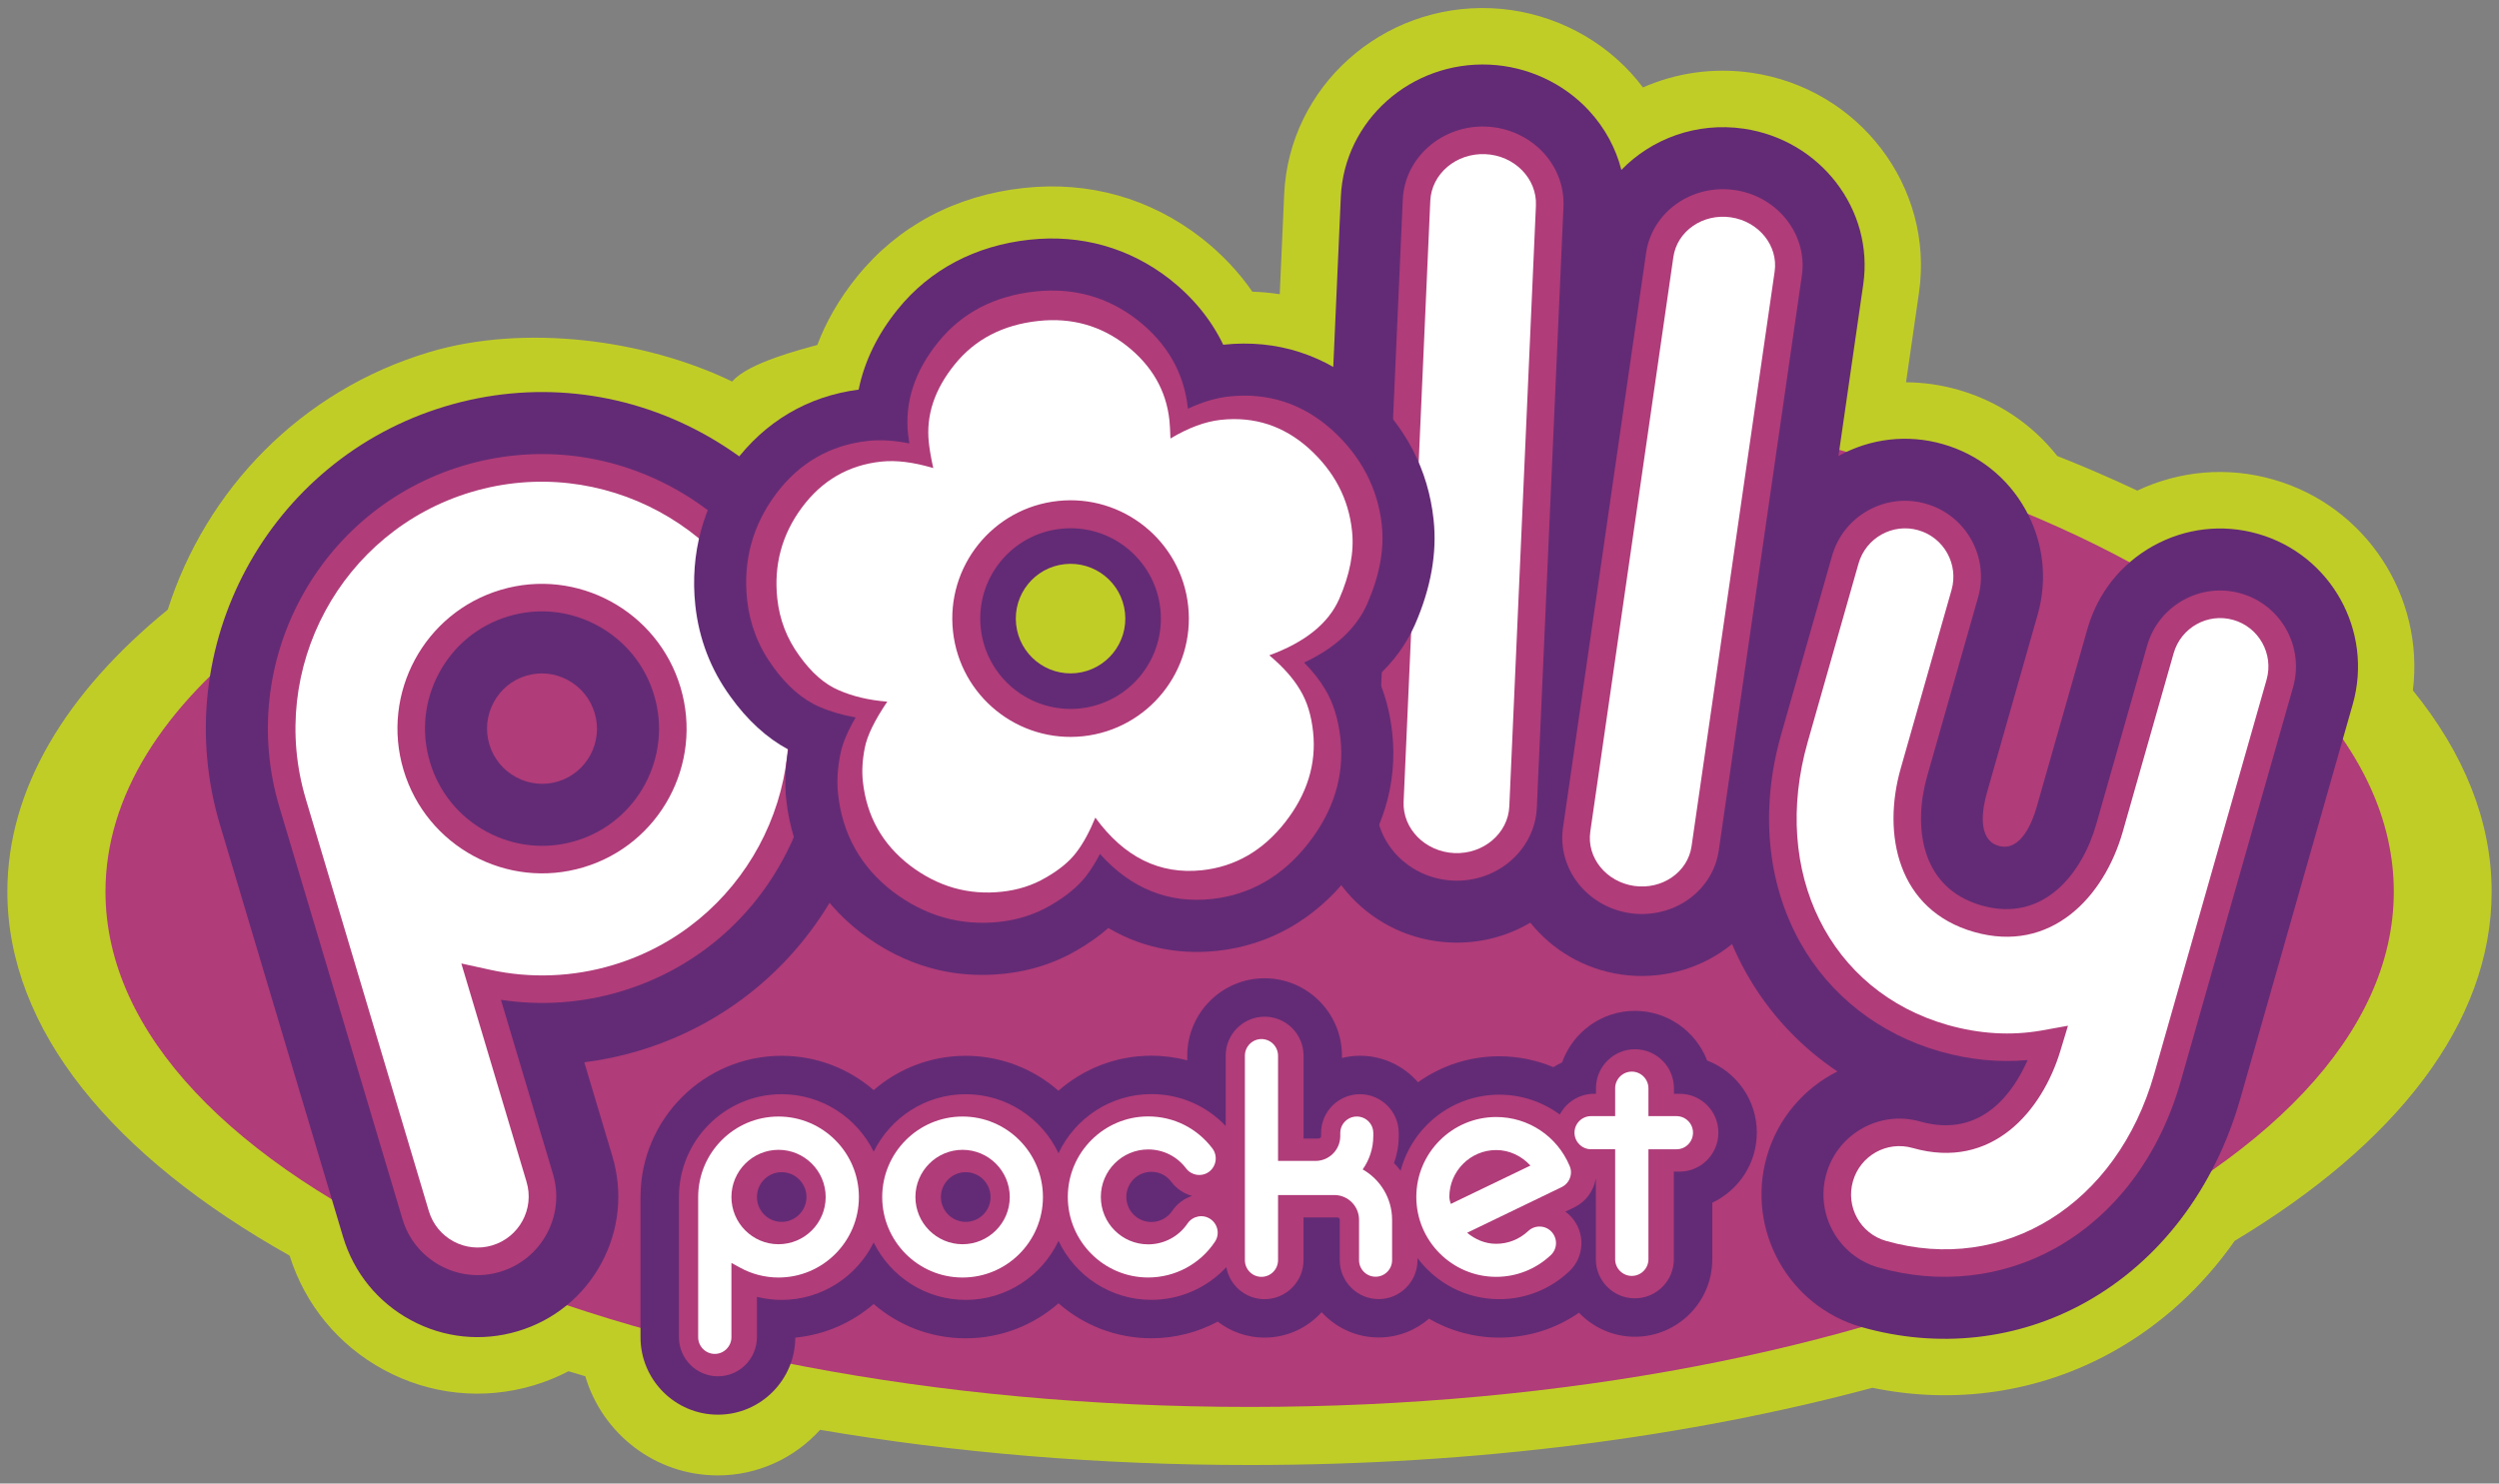 <?xml version="1.0" encoding="utf-8"?>
<!-- Generator: Adobe Adobe Illustrator 24.2.0, SVG Export Plug-In . SVG Version: 6.00 Build 0)  -->
<svg version="1.1"
	 id="svg2613" xmlns:inkscape="http://www.inkscape.org/namespaces/inkscape" xmlns:svg="http://www.w3.org/2000/svg"
	 xmlns="http://www.w3.org/2000/svg" xmlns:xlink="http://www.w3.org/1999/xlink" x="0px" y="0px" width="998px" height="592.62px"
	 viewBox="0 0 998 592.62" style="enable-background:new 0 0 998 592.62;" xml:space="preserve">
<rect x="0" y="0" width="998" height="592.62" fill="#808080" stroke="none"/>
<style type="text/css">
	.st0{fill:#C1CD27;}
	.st1{fill:#B03C79;}
	.st2{fill:#632B75;}
	.st3{fill:#FFFFFF;}
</style>
<g>
	<path id="path5653" class="st0" d="M995.06,356.21c0-28.29-11.13-55.39-31.45-80.41c4.64-37.39-18.54-73.67-55.81-84.26
		c-18.15-5.19-37.24-3.59-54.25,4.44c-10.22-4.82-20.87-9.44-31.97-13.83c-10.03-12.71-23.74-21.94-39.6-26.45
		c-6.84-1.96-13.82-2.94-20.78-2.99c3.11-21.53,5.18-35.88,5.18-35.88c6.08-42.18-23.92-81.54-66.89-87.76
		c-15.31-2.21-30.23,0.09-43.37,5.86c-1.5-1.99-3.1-3.93-4.81-5.8c-14.18-15.49-34.44-24.91-55.62-25.84
		c-43.74-1.93-80.9,31.4-82.84,74.29c0,0.02-0.71,16.12-1.77,39.94c-3.59-0.54-7.24-0.89-10.94-1c-5.44-7.88-12.2-15.05-20.23-21.37
		c-20.51-15.97-45-22.87-70.98-20.07c-27.26,2.94-50.29,15.18-66.63,35.4c-7.51,9.27-12.57,18.51-15.9,27.32
		c-5.95,1.66-27.72,7.09-33.99,14.61c-35.27-17.01-83.23-23.02-120.91-11.77l-0.01,0.01c-51.53,15.4-89.27,55.11-104.49,102.88
		C26.24,276.81,2.94,315.25,2.94,356.21c0,55.2,42.29,105.82,112.72,145.37c6.15,19.61,19.48,35.81,37.65,45.64
		c18.5,10,39.78,12.19,59.9,6.17c4.83-1.44,9.45-3.35,13.83-5.62c2.22,0.68,4.46,1.35,6.7,2c6.74,22.87,27.9,39.61,52.9,39.61
		c16.2,0,30.77-7.05,40.87-18.21c53.44,9.1,111.22,14.06,171.5,14.06c90.65,0,175.63-11.24,248.76-30.85
		c33.04,6.83,66.75,1.87,95.97-14.4c19.3-10.74,35.79-25.87,48.71-44.31C956.79,457.06,995.06,408.7,995.06,356.21z"/>
	<path id="path5657" class="st1" d="M955.99,356.2c0-113.7-204.59-205.91-456.92-205.91c-62.6,0.01-122.26,5.68-176.58,15.95
		c-8.52,1.62-11.12,27.85-19.38,29.68c-8.76,1.94-23.16-20.5-31.59-18.31C134.42,213.15,42.12,279.83,42.12,356.2
		c0,113.68,204.58,205.83,456.96,205.83C751.4,562.02,955.99,469.88,955.99,356.2z"/>
	<path id="path5661" class="st2" d="M681.76,423.65c-4.47-11.58-15.69-19.84-28.83-19.84c-13.42,0-24.84,8.62-29.1,20.6
		c-1.21,0.56-2.36,1.2-3.47,1.89c-6.72-2.8-14.02-4.35-21.62-4.35c-12.09,0-23.28,3.85-32.45,10.38
		c-5.65-6.48-13.94-10.59-23.19-10.59c-2.48,0-4.87,0.33-7.18,0.89v-0.92c0-17.05-13.86-30.92-30.9-30.92
		c-17.02,0-30.88,13.86-30.88,30.92v1.86c-4.62-1.2-9.43-1.85-14.35-1.85c-14.19,0-27.17,5.3-37.09,13.99
		c-9.92-8.67-22.88-13.95-37.05-13.95c-14.03,0-26.87,5.18-36.74,13.7c-9.88-8.52-22.72-13.7-36.77-13.7
		c-31.07,0-56.35,25.32-56.35,56.43v55.99c0,17.06,13.87,30.94,30.91,30.94c16.99,0,30.82-13.79,30.9-30.78
		c11.89-1.15,22.72-6.02,31.3-13.43c9.87,8.53,22.71,13.7,36.74,13.7c14.19,0,27.16-5.29,37.08-13.98
		c9.92,8.68,22.88,13.96,37.05,13.96c9.41,0,18.49-2.34,26.53-6.64c5.19,3.99,11.66,6.38,18.7,6.38c9.04,0,17.16-3.93,22.81-10.15
		c5.65,6.18,13.75,10.09,22.76,10.09c7.68,0,14.7-2.83,20.1-7.49c8.26,4.79,17.84,7.55,28.05,7.55c11.5,0,22.55-3.49,31.86-9.94
		c5.63,5.89,13.55,9.59,22.32,9.59c17.05,0,30.92-13.86,30.92-30.9v-22.64c10.48-4.95,17.78-15.61,17.78-27.97
		C701.63,439.3,693.35,428.08,681.76,423.65z"/>
	<path id="path5665" class="st1" d="M468.12,483.74c-1.87,2.76-4.98,4.41-8.33,4.41c-5.51,0-9.98-4.49-9.98-10.01
		c0-5.53,4.48-10.03,9.98-10.03c3.21,0,6.05,1.42,8.01,4.02c2.07,2.75,4.96,4.69,8.26,5.59
		C472.84,478.79,470.06,480.87,468.12,483.74z M385.66,488.1c-5.46,0-9.9-4.45-9.9-9.92c0-5.47,4.44-9.93,9.9-9.93
		c5.47,0,9.92,4.46,9.92,9.93C395.58,483.65,391.13,488.1,385.66,488.1z M312.15,488.1c-5.44,0-9.86-4.45-9.86-9.92
		c0-5.47,4.43-9.93,9.86-9.93c5.47,0,9.92,4.46,9.92,9.93C322.06,483.65,317.62,488.1,312.15,488.1z M670.79,436.93h-2.28v-2.19
		c0-8.6-6.98-15.6-15.58-15.6c-8.59,0-15.57,7-15.57,15.6v2.19h-0.71c-5.95,0-11.13,3.37-13.73,8.29
		c-6.85-5.04-15.26-7.93-24.18-7.93c-18.87,0-34.75,12.92-39.39,30.37c-0.83-1.06-1.68-2.09-2.64-3.04
		c1.23-3.44,1.89-7.08,1.89-10.8v-1.21c0-8.55-6.96-15.51-15.5-15.51c-8.55,0-15.52,6.96-15.52,15.51v1.21
		c0,0.54-0.44,0.99-0.96,0.99h-6.03v-33.1c0-8.59-6.97-15.58-15.56-15.58c-8.56,0-15.54,6.99-15.54,15.58v28.07
		c-7.76-8.16-18.33-12.72-29.69-12.72c-16.38,0-30.5,9.68-37.08,23.61c-6.58-13.91-20.7-23.57-37.06-23.57
		c-16.11,0-30.03,9.38-36.74,22.94c-6.71-13.57-20.65-22.94-36.77-22.94c-22.62,0-41.01,18.43-41.01,41.09v55.99
		c0,8.6,6.98,15.6,15.57,15.6c8.59,0,15.57-7,15.57-15.6v-16.13c3.21,0.8,6.53,1.22,9.86,1.22c16.12,0,30.06-9.37,36.77-22.94
		c6.71,13.57,20.63,22.94,36.74,22.94c16.38,0,30.5-9.68,37.08-23.59c6.58,13.9,20.69,23.57,37.06,23.57
		c11.48,0,22.27-4.79,29.95-13.05c1.32,7.26,7.66,12.78,15.27,12.78c8.59,0,15.56-6.99,15.56-15.58v-17.08h13.55
		c0.5,0,0.93,0.45,0.93,0.96v16.12c0,8.58,6.97,15.55,15.53,15.55s15.52-6.97,15.52-15.55v-0.83c7.45,9.94,19.28,16.41,32.62,16.41
		c10.43,0,20.36-3.93,27.94-11.09c3.01-2.79,4.76-6.64,4.89-10.79c0.14-4.17-1.37-8.14-4.24-11.19c-0.66-0.7-1.38-1.34-2.15-1.9
		l3.57-1.72c4.61-2.24,7.8-6.64,8.59-11.61v32.39c0,8.59,6.98,15.57,15.57,15.57c8.6,0,15.58-6.99,15.58-15.57v-35.04h2.28
		c8.55,0,15.5-6.99,15.5-15.57C686.3,443.9,679.34,436.93,670.79,436.93z"/>
	<path id="path5693" class="st2" d="M901.69,213.24c-14.07-4.02-28.93-2.31-41.78,4.83c-12.88,7.16-22.2,18.9-26.24,33.06
		c-0.01,0.02-20.32,71.31-20.32,71.31c-1.57,5.49-6.19,18.02-15.16,15.46c-8.96-2.55-6.29-15.61-4.72-21.11
		c0-0.01,20.3-71.3,20.3-71.3c4.03-14.14,2.31-29.02-4.85-41.9c-7.16-12.87-18.9-22.17-33.05-26.19
		c-14.01-4.01-28.82-2.33-41.66,4.75c5.56-38.42,9.9-68.55,9.9-68.55c4.31-29.86-17.12-57.76-47.78-62.2
		c-18.78-2.72-36.73,4-48.82,16.47c-2.2-8.64-6.54-16.69-12.78-23.51c-10.17-11.11-24.73-17.86-39.95-18.54
		c-31.32-1.38-57.92,22.3-59.31,52.78c-0.01,0.04-10.66,240.04-10.66,240.04c-1.33,30.52,23.07,56.46,54.41,57.86
		c11.65,0.51,22.65-2.44,31.93-7.92c8.65,10.8,21.39,18.56,36.33,20.72c14.93,2.15,30.32-1.72,42.24-10.63
		c0.67-0.5,1.34-1.02,1.98-1.55c1.64,3.83,3.46,7.59,5.5,11.24c8.96,16.08,21.48,29.53,36.57,39.65
		c-13.26,6.69-23.8,18.67-28.19,34.04c-8.31,29.27,8.68,59.79,37.86,68.08c30.56,8.71,62.32,5.21,89.39-9.86
		c29.65-16.5,51.62-45.43,61.89-81.47c0,0.01,44.88-157.48,44.88-157.48C947.9,252.06,930.89,221.53,901.69,213.24z M222.78,312.19
		c-5.58,1.67-11.51,1.06-16.67-1.73c-5.2-2.81-9-7.47-10.69-13.12c-1.68-5.64-1.06-11.62,1.76-16.83
		c2.79-5.16,7.39-8.92,12.96-10.58c5.58-1.67,11.48-1.05,16.62,1.73c5.22,2.82,9.02,7.49,10.72,13.15
		C240.96,296.44,234.37,308.73,222.78,312.19z M280.12,172.83c-31.56-17.05-67.82-20.81-102.1-10.57l-0.01,0.01
		c-70.93,21.19-111.37,96.21-90.16,167.21c0-0.01,49.12,164.51,49.12,164.51c4.27,14.37,13.91,26.25,27.13,33.38
		c13.19,7.13,28.36,8.7,42.7,4.4c14.37-4.28,26.23-13.93,33.37-27.16c7.13-13.21,8.68-28.41,4.36-42.78
		c0.01,0.02-5.34-17.88-11.19-37.48c7.29-0.92,14.52-2.43,21.61-4.55c34.26-10.24,62.53-33.25,79.58-64.81
		c17.07-31.6,20.82-67.94,10.55-102.31C334.82,218.28,311.75,189.92,280.12,172.83z"/>
	<path id="path5697" class="st1" d="M894.92,237.06c-7.74-2.21-15.91-1.27-22.99,2.66c-7.09,3.94-12.23,10.41-14.45,18.2
		c0,0.01-20.31,71.3-20.31,71.3c-5.54,19.42-20.86,39.59-45.78,32.5c-24.9-7.1-27.28-32.3-21.74-51.72l20.3-71.3
		c2.22-7.78,1.27-15.98-2.67-23.07c-3.95-7.08-10.41-12.2-18.18-14.41c-7.73-2.22-15.91-1.28-22.99,2.64
		c-7.1,3.94-12.24,10.4-14.47,18.2c-0.01,0.02-20.32,71.36-20.32,71.36c-8.43,29.6-5.76,59.04,7.51,82.89
		c11.85,21.3,31.73,36.83,55.96,43.72c11.76,3.34,23.47,4.47,34.94,3.44c-5.09,11.7-17.74,31.7-42.93,24.53
		c-16.04-4.56-32.83,4.8-37.42,20.86c-4.57,16.1,4.77,32.9,20.81,37.46c24.22,6.9,49.28,4.18,70.57-7.67
		c23.87-13.28,41.66-36.94,50.11-66.61l44.88-157.48C920.34,258.43,910.99,241.63,894.92,237.06z M692.78,75.92
		c-17.14-2.49-33.03,8.79-35.4,25.14c0,0.01-33.18,229.59-33.18,229.59c-2.36,16.34,9.67,31.66,26.82,34.14
		c8.47,1.22,17.18-0.94,23.87-5.95c6.34-4.73,10.44-11.56,11.54-19.2c0,0.01,33.17-229.57,33.17-229.57
		C721.96,93.72,709.93,78.4,692.78,75.92z M616.46,61.09c-5.77-6.3-14.07-10.13-22.78-10.51c-17.69-0.78-32.71,12.3-33.47,29.15
		c0,0.02-10.66,240.02-10.66,240.02c-0.74,16.86,13.07,31.23,30.77,32.02c17.68,0.79,32.67-12.3,33.43-29.15
		c0-0.01,10.64-240.03,10.64-240.03C624.74,74.7,621.92,67.06,616.46,61.09z M229.87,335.92c-11.92,3.56-24.54,2.26-35.52-3.67
		c-11.02-5.95-19.07-15.83-22.65-27.83c-3.58-11.99-2.27-24.66,3.7-35.69c5.94-10.98,15.77-18.99,27.68-22.54
		c11.9-3.56,24.49-2.25,35.47,3.67c11.04,5.96,19.1,15.86,22.68,27.86C268.6,302.44,254.54,328.56,229.87,335.92z M268.35,194.62
		c-25.74-13.91-55.3-16.97-83.24-8.63h-0.01c-57.85,17.28-90.83,78.47-73.52,136.4l49.12,164.51c2.39,8.06,7.78,14.69,15.17,18.69
		c7.37,3.98,15.83,4.86,23.83,2.46c8.04-2.4,14.68-7.8,18.67-15.2c3.99-7.39,4.85-15.88,2.45-23.91c0,0.02-13.16-44.06-20.77-69.55
		c15.88,2.45,32.27,1.32,47.81-3.33c27.94-8.35,50.99-27.11,64.89-52.85c13.92-25.78,16.98-55.42,8.62-83.46
		C312.99,231.7,294.16,208.56,268.35,194.62z"/>
	<path id="path5677" class="st3" d="M669.53,445.86h-11.21v-11.12c0-3.65-2.97-6.66-6.65-6.66c-3.66,0-6.64,3.01-6.64,6.66v11.12
		h-9.64c-3.64,0-6.6,2.99-6.6,6.59c0,3.67,2.97,6.64,6.6,6.64h9.64v43.97c0,3.63,2.99,6.63,6.64,6.63c3.68,0,6.65-3,6.65-6.63V459.1
		h11.21c3.67,0,6.59-2.98,6.59-6.64C676.12,448.85,673.19,445.86,669.53,445.86z"/>
	<path id="path5681" class="st3" d="M578.81,478.14c0-10.3,8.41-18.73,18.69-18.73c5.33,0,10.21,2.39,13.69,6.2
		c-8.32,4-25.45,12.26-31.8,15.32C579.27,480.61,578.81,479.11,578.81,478.14z M565.62,478.14c0,17.59,14.32,31.92,31.89,31.92
		c8.15,0,15.88-3.09,21.8-8.66c2.69-2.51,2.8-6.69,0.29-9.37c-2.49-2.66-6.65-2.75-9.29-0.27c-3.5,3.29-8.02,5.1-12.8,5.1
		c-4.49,0-8.4-1.79-11.6-4.41c8.57-4.13,37.73-18.22,37.73-18.22c2.36-1.13,3.75-3.51,3.75-5.93c0-0.86-0.19-1.76-0.56-2.59
		c-4.98-11.85-16.49-19.5-29.32-19.5C579.93,446.22,565.62,460.54,565.62,478.14z"/>
	<path id="path5685" class="st3" d="M544.2,467.15c2.65-3.73,4.24-8.36,4.24-13.33v-1.22c0-3.65-2.95-6.58-6.59-6.58
		c-3.62,0-6.6,2.94-6.6,6.58v1.22c0,5.49-4.45,9.93-9.89,9.93H510.4v-42.03c0-3.65-2.96-6.65-6.63-6.65c-3.63,0-6.61,3-6.61,6.65
		v81.68c0,3.68,2.97,6.66,6.61,6.66c3.67,0,6.63-2.99,6.63-6.66v-26.02h22.48c5.44,0,9.87,4.44,9.87,9.9v16.12
		c0,3.65,2.97,6.61,6.6,6.61c3.66,0,6.6-2.97,6.6-6.61v-16.12C555.95,478.65,551.2,471.12,544.2,467.15z"/>
	<path id="path5689" class="st3" d="M426.44,478.14c0,17.76,14.41,32.18,32.09,32.18c10.7,0,20.66-5.31,26.62-14.21
		c2.07-2.99,1.27-7.1-1.76-9.14c-2.99-2.05-7.1-1.23-9.14,1.77c-3.52,5.23-9.41,8.34-15.72,8.34c-10.42,0-18.9-8.46-18.9-18.94
		c0-10.46,8.48-18.97,18.9-18.97c6.03,0,11.53,2.78,15.14,7.56c2.19,2.92,6.34,3.49,9.23,1.32c2.89-2.22,3.47-6.34,1.31-9.25
		c-6.14-8.12-15.47-12.82-25.67-12.82C440.86,445.98,426.44,460.42,426.44,478.14z"/>
	<path id="path5673" class="st3" d="M384.41,497.03c-10.36,0-18.83-8.45-18.83-18.85s8.47-18.86,18.83-18.86
		c10.39,0,18.85,8.46,18.85,18.86S394.8,497.03,384.41,497.03z M384.41,446.02c-17.7,0-32.09,14.44-32.09,32.16
		c0,17.73,14.39,32.15,32.09,32.15c17.71,0,32.1-14.42,32.1-32.15C416.51,460.47,402.12,446.02,384.41,446.02"/>
	<path id="path5669" class="st3" d="M310.9,497.03c-10.34,0-18.8-8.45-18.8-18.85s8.46-18.86,18.8-18.86
		c10.39,0,18.84,8.46,18.84,18.86S321.29,497.03,310.9,497.03z M310.9,446.02c-17.7,0-32.08,14.44-32.08,32.16v55.99
		c0,3.68,2.98,6.67,6.64,6.67c3.66,0,6.64-3,6.64-6.67V504.5l3.34,1.82c4.7,2.62,10.05,4.01,15.46,4.01
		c17.71,0,32.11-14.42,32.11-32.15C343.01,460.47,328.61,446.02,310.9,446.02"/>
	<path id="path5701" class="st3" d="M233.02,346.46c-30.52,9.13-62.73-8.3-71.87-38.89c-9.12-30.55,8.25-62.83,38.78-71.93
		c30.5-9.12,62.72,8.38,71.84,38.93C280.9,305.15,263.53,337.35,233.02,346.46z M188.26,196.54
		c-52.05,15.55-81.69,70.59-66.12,122.7l49.11,164.52c3.22,10.83,14.59,16.95,25.31,13.74c10.79-3.22,16.96-14.59,13.72-25.39
		l-26.04-87.23l11.41,2.5c16.17,3.58,33.12,2.92,49.06-1.85c52-15.52,81.67-70.51,66.11-122.62
		C295.26,210.79,240.27,181.01,188.26,196.54"/>
	<path id="path5705" class="st3" d="M560.55,320.24L571.2,80.23c0.49-10.8,10.34-19.16,21.99-18.65c11.6,0.51,20.68,9.73,20.2,20.53
		l-10.63,240.02c-0.48,10.8-10.37,19.16-21.95,18.65C569.17,340.25,560.07,331.05,560.55,320.24z"/>
	<path id="path5709" class="st3" d="M635.1,332.22l33.18-229.58c1.5-10.34,11.79-17.45,22.93-15.83
		c11.15,1.62,19.01,11.32,17.51,21.68l-33.18,229.57c-1.49,10.36-11.8,17.45-22.94,15.84C641.44,352.28,633.6,342.59,635.1,332.22z"
		/>
	<path id="path5713" class="st3" d="M847.75,332.24l20.32-71.3c2.92-10.23,13.6-16.23,23.84-13.3
		c10.24,2.92,16.18,13.63,13.28,23.87L860.31,429c-14.84,52.14-59.83,80.18-107.09,66.71c-10.28-2.92-16.15-13.58-13.23-23.84
		c2.92-10.23,13.53-16.22,23.82-13.29c31.98,9.1,51.78-15.09,58.95-38.57l3.11-10.26l-10.51,1.9c-12.25,2.16-24.86,1.39-37.55-2.21
		c-47.2-13.44-70.72-60.98-55.89-113.01l20.31-71.34c2.93-10.23,13.62-16.22,23.87-13.29c10.24,2.92,16.19,13.63,13.27,23.88
		l-20.3,71.3c-7.47,26.21-1.31,56.59,29.31,65.32C819.02,381.03,840.27,358.47,847.75,332.24z"/>
	<path id="path5717" class="st2" d="M547.07,264.73c-0.03-0.04-0.05-0.09-0.07-0.13l0.19,0.33
		C547.15,264.86,547.11,264.79,547.07,264.73z M565.07,249.54c6.38-14.59,8.89-28.68,7.45-41.93
		c-2.13-19.95-11.08-37.21-26.69-51.36c-16.12-14.44-35.91-20.85-57.26-18.55c-0.02,0-0.04,0.01-0.06,0.01
		c-4.8-9.97-11.98-18.82-21.39-26.21c-16.09-12.53-35.4-17.96-55.91-15.75c-21.66,2.33-39.88,11.94-52.67,27.79
		c-8.09,9.97-13.35,20.84-15.64,32.1c-20.22,2.6-37.43,12.74-49.82,29.43c-12.28,16.56-17.6,36.18-15.4,56.74
		c1.44,13.36,6.14,25.6,13.98,36.4c6.78,9.48,14.55,16.58,23.16,21.21c-1.2,6.85-1.52,13.62-0.83,19.98
		c2.32,21.59,12.65,40.02,29.88,53.26c17.27,13.1,36.51,18.55,57.34,16.3c10.47-1.12,20.18-4.28,28.86-9.35
		c4.76-2.74,8.91-5.7,12.54-8.9c15.62,9.23,31.33,10.44,43.56,9.11c20.77-2.22,38.95-12.57,52.57-29.91
		c13.47-17.11,19.44-36.84,17.28-57.05c-0.91-8.36-2.94-15.91-6.03-22.58C556.57,264.29,561.62,257.38,565.07,249.54z M291.73,278.3
		c-0.03-0.03-0.05-0.07-0.07-0.1c-0.03-0.05-0.06-0.09-0.1-0.13L291.73,278.3z"/>
	<path id="path5721" class="st1" d="M551.85,209.84c-1.58-14.74-8.27-27.56-19.89-38.1c-11.77-10.54-25.61-15.03-41.15-13.36
		c-5.18,0.56-10.69,2.21-16.41,4.89c-0.02-0.13-0.02-0.28-0.04-0.39c-1.51-13.96-8.27-25.74-20.09-35.03
		c-11.84-9.22-25.58-13.06-40.83-11.42c-16.3,1.76-29.32,8.54-38.72,20.18c-9.4,11.59-13.46,23.97-12.08,36.8
		c0.13,1.17,0.31,2.42,0.51,3.72c-5.97-1.19-11.48-1.55-16.41-1.02c-15.22,1.64-27.65,8.83-36.97,21.37
		c-9.24,12.45-13.07,26.62-11.41,42.11c1.05,9.73,4.47,18.63,10.18,26.47c5.64,7.92,11.98,13.44,18.81,16.34
		c4.34,1.9,9.18,3.27,14.36,4.2c-3.3,5.68-5.33,10.57-6.14,14.8c-1.12,5.59-1.42,10.89-0.89,15.74
		c1.72,16.06,9.08,29.19,21.87,39.02c12.79,9.7,27.06,13.77,42.43,12.11c7.54-0.81,14.47-3.04,20.59-6.63
		c6.25-3.6,11.1-7.63,14.38-11.96c1.87-2.45,3.63-5.29,5.32-8.55c12.4,13.81,27.39,19.86,44.66,17.99
		c15.29-1.64,28.23-9.08,38.44-22.09c10.2-12.95,14.55-27.08,12.96-41.99c-0.84-7.73-2.91-14.35-6.13-19.68
		c-2.11-3.62-4.9-7.15-8.4-10.68c12.44-5.84,20.92-13.72,25.23-23.52C550.93,229.98,552.88,219.44,551.85,209.84z"/>
	<path id="path5725" class="st3" d="M522.74,179.15c-10.1-9.05-21.8-12.88-35.19-11.44c-6.22,0.67-12.93,3.16-20.12,7.46
		c-0.1-3.08-0.22-5.57-0.41-7.31c-1.28-11.9-7.03-21.85-17.19-29.84c-10.16-7.93-21.89-11.24-35.13-9.81
		c-14.17,1.52-25.33,7.35-33.38,17.31c-8.14,10.04-11.55,20.43-10.38,31.28c0.28,2.57,0.83,5.96,1.77,10.18
		c-7.9-2.37-14.87-3.23-20.81-2.58c-13.05,1.4-23.61,7.51-31.62,18.3c-8.03,10.81-11.3,23-9.86,36.43c0.9,8.4,3.82,15.96,8.72,22.7
		c4.87,6.85,10.12,11.46,15.8,13.88c5.65,2.48,12.13,4.01,19.4,4.58c-5.03,7.45-8.02,13.55-8.96,18.38
		c-0.97,4.82-1.23,9.32-0.79,13.47c1.49,13.92,7.79,25.12,18.83,33.6c11.12,8.43,23.31,11.93,36.67,10.48
		c6.31-0.67,12.24-2.5,17.56-5.64c5.35-3.05,9.44-6.42,12.2-10.07c2.76-3.6,5.27-8.25,7.59-13.89
		c11.51,15.81,25.7,22.83,42.63,21.01c13.15-1.41,24.23-7.77,33.1-19.07c8.85-11.27,12.61-23.4,11.23-36.22
		c-0.7-6.57-2.4-12.14-5.14-16.65c-2.73-4.66-6.78-9.25-12.35-13.91c14.29-5.23,23.61-12.72,27.92-22.51
		c4.29-9.79,6.02-18.86,5.12-27.16C538.61,199.28,532.85,188.31,522.74,179.15z"/>
	<path id="path5729" class="st1" d="M380.58,252.15c-2.79-25.93,15.95-49.24,41.89-52.03c25.93-2.79,49.26,16.01,52.04,41.93
		c2.79,25.94-16,49.25-41.94,52.05C406.63,296.87,383.36,278.08,380.58,252.15z"/>
	<path id="path5733" class="st2" d="M391.68,250.95c-2.13-19.8,12.18-37.59,31.98-39.72c19.81-2.14,37.61,12.23,39.74,32.02
		c2.13,19.81-12.22,37.6-32.03,39.74C411.58,285.1,393.8,270.76,391.68,250.95z"/>
	<path id="path5737" class="st0" d="M405.8,249.44c-1.29-12,7.38-22.79,19.39-24.08c12.01-1.3,22.8,7.41,24.09,19.41
		c1.29,12.01-7.41,22.8-19.42,24.1C417.85,270.14,407.09,261.44,405.8,249.44z"/>
</g>
</svg>

